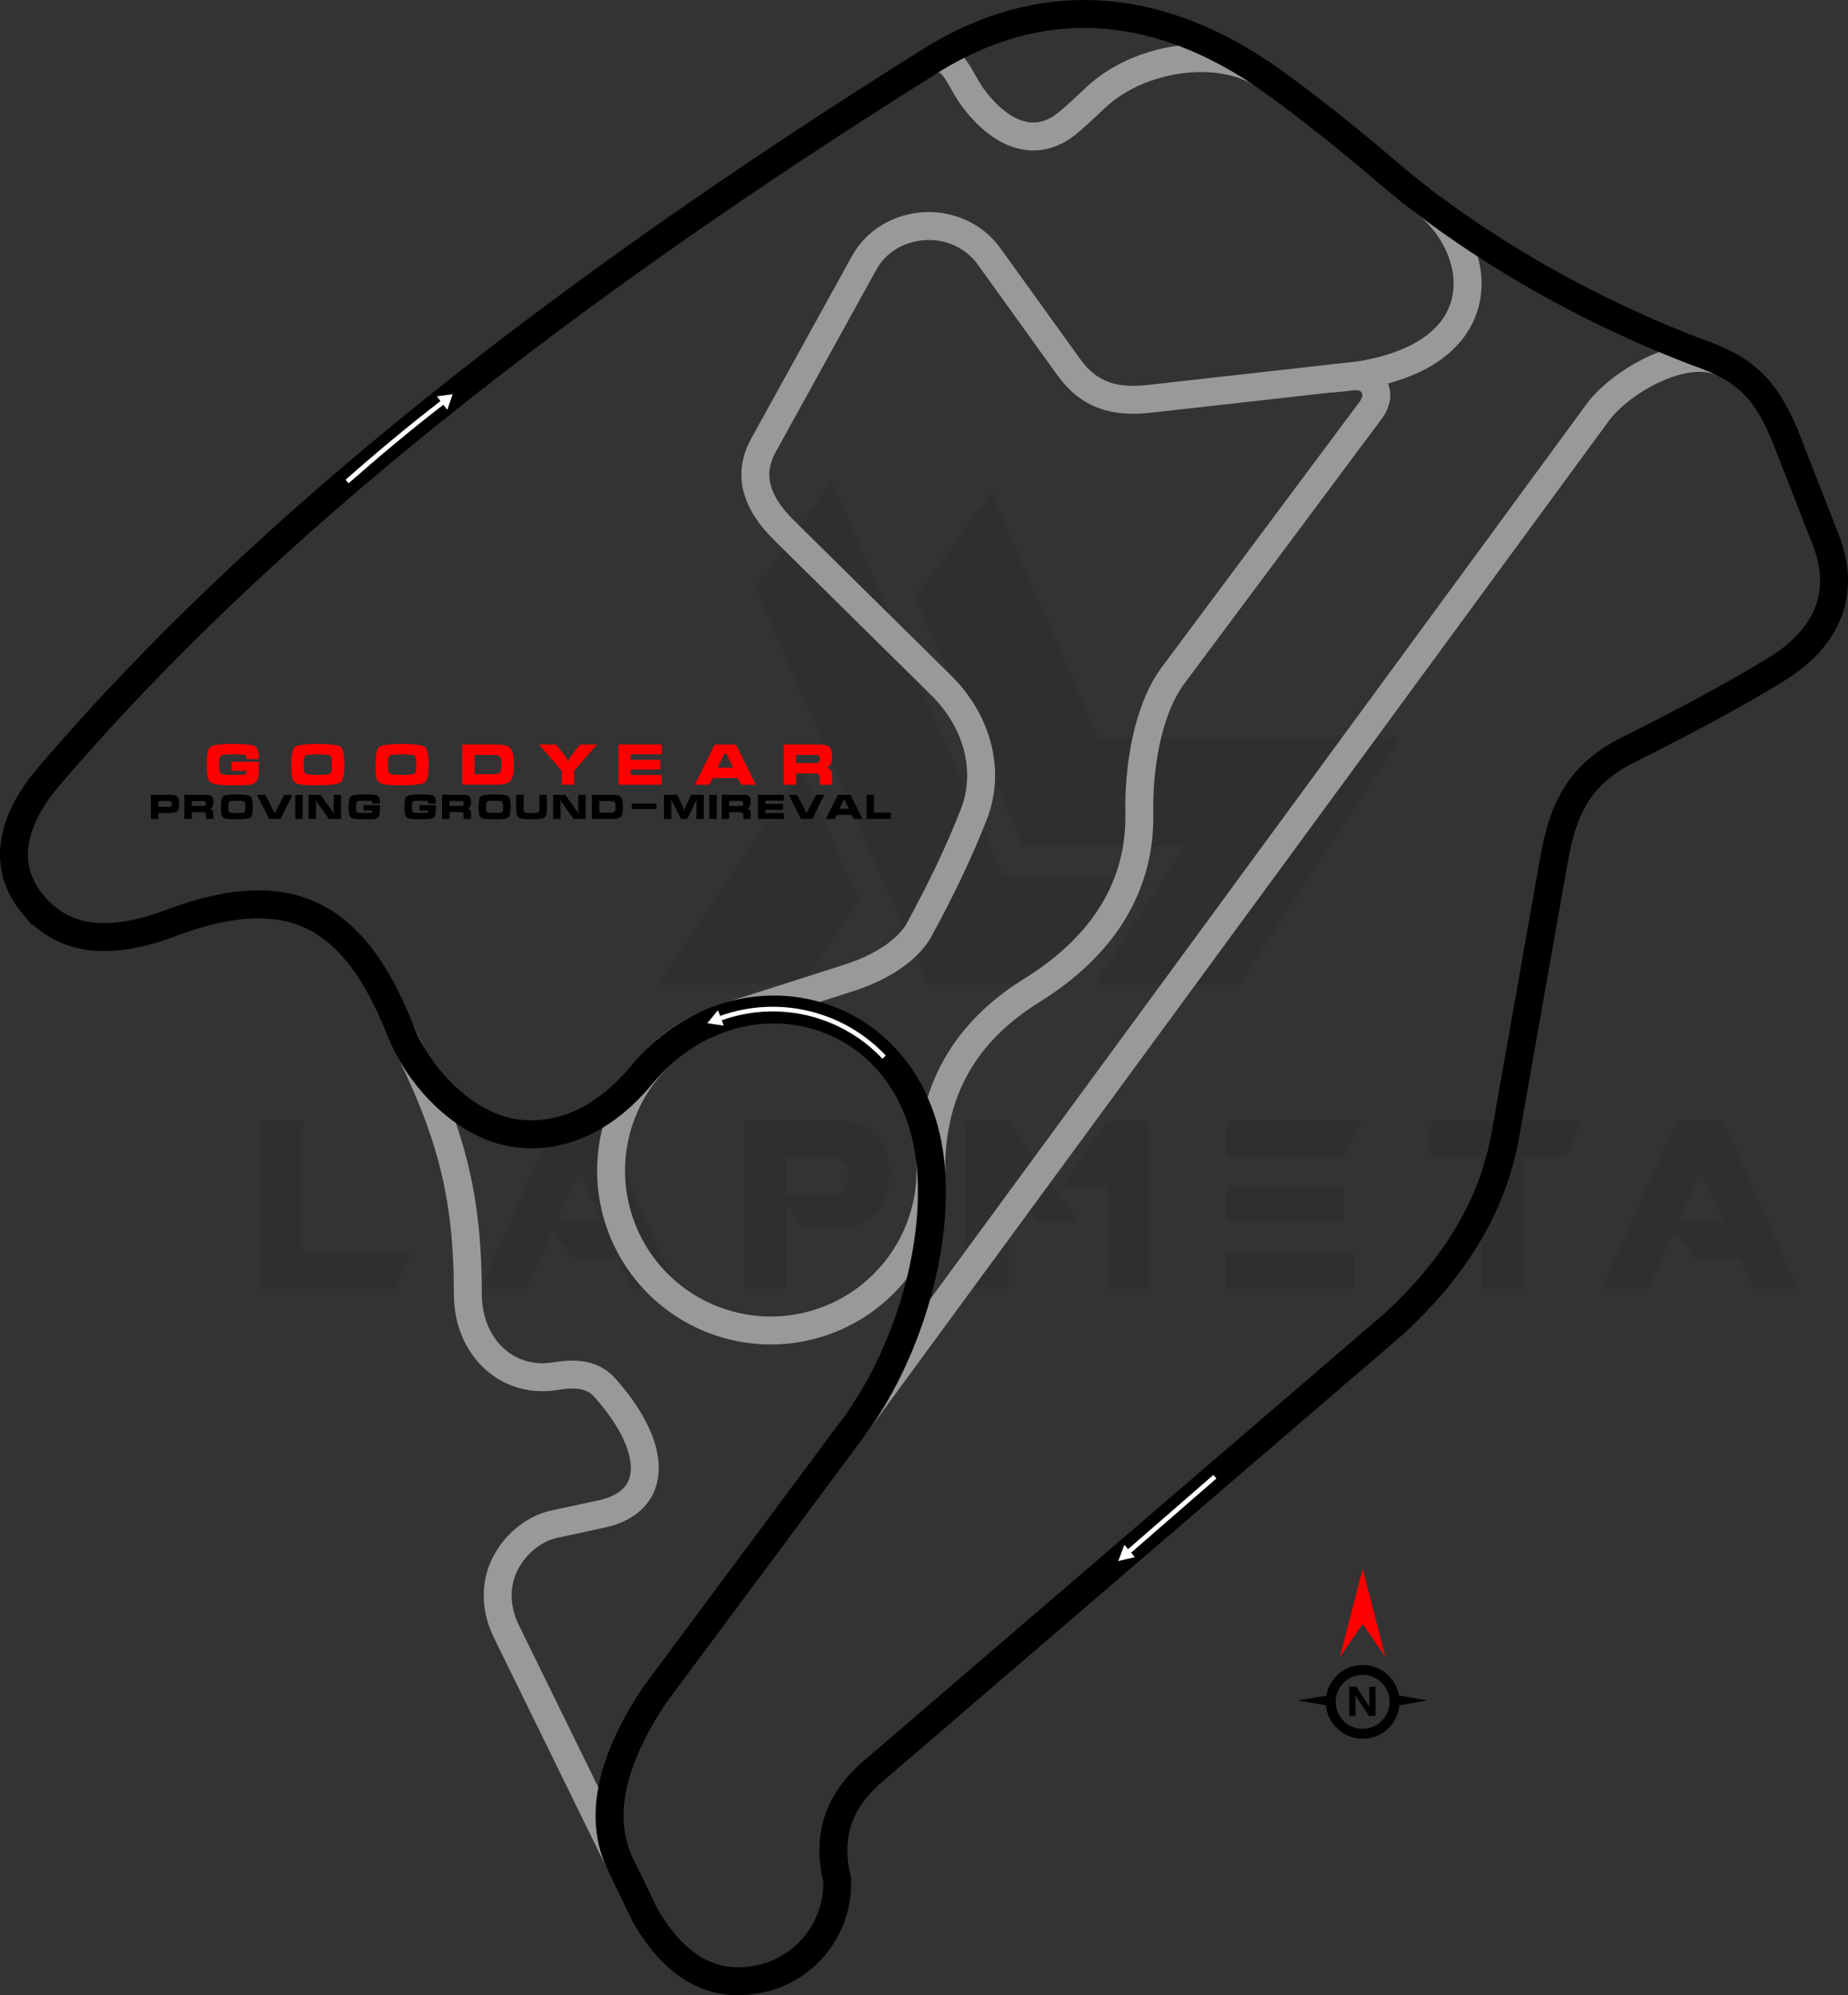 <?xml version="1.0" encoding="UTF-8"?>
<!DOCTYPE svg PUBLIC "-//W3C//DTD SVG 1.1//EN" "http://www.w3.org/Graphics/SVG/1.1/DTD/svg11.dtd">
<!-- Creator: CorelDRAW 2021 (64-Bit) -->
<svg xmlns="http://www.w3.org/2000/svg" xml:space="preserve" width="210.029mm" height="226.691mm" version="1.1" style="shape-rendering:geometricPrecision; text-rendering:geometricPrecision; image-rendering:optimizeQuality; fill-rule:evenodd; clip-rule:evenodd"
viewBox="0 0 11044.21 11920.37"
 xmlns:xlink="http://www.w3.org/1999/xlink"
 xmlns:xodm="http://www.corel.com/coreldraw/odm/2003">
 <rect x="0" y="0" width="11044.21" height="11920.37" fill="#333333" stroke="none"/>
 <defs>
  <style type="text/css">
   <![CDATA[
    .str1 {stroke:black;stroke-width:166.95;stroke-miterlimit:22.926}
    .str0 {stroke:#999999;stroke-width:166.95;stroke-miterlimit:22.926}
    .fil1 {fill:none}
    .fil3 {fill:black;fill-rule:nonzero}
    .fil4 {fill:black;fill-rule:nonzero}
    .fil2 {fill:red;fill-rule:nonzero}
    .fil5 {fill:white;fill-rule:nonzero}
    .fil0 {fill:black;fill-opacity:0.071}
   ]]>
  </style>
 </defs>
 <g id="Layer_x0020_1">
  <path class="fil0" d="M1561 7697.22l0 -1000.59 248.49 0 0 783.58 652.71 0 -99.39 217.01 -801.8 0zm2953.73 -4184.59l1033.73 2368.95 776.95 0 422.43 -644.42 -750.44 0 -1025.44 -2360.66 -457.22 636.14zm1411.43 -569.88l637.79 1466.1 1804.05 0 -962.49 1471.07 -861.44 0 0 -1.66 540.05 -824.99 -969.11 0 -646.08 -1487.64 457.22 -622.89zm-795.17 2431.9l-331.32 506.93 -861.43 0 0 -1.66 851.49 -1287.19 341.26 781.92zm-1088.39 2324.22l-265.06 0 -81.17 -180.57 -270.03 0 -122.59 -167.32 -157.37 347.89 -275 0 443.97 -1000.59 279.97 0 447.29 1000.59zm-445.63 -400.9l-135.84 -298.19 -132.53 298.19 268.37 0zm1101.65 -162.34l301.5 0c43.07,-13.26 64.6,-53.02 62.95,-119.28 0,-54.67 -26.5,-89.46 -82.83,-102.71l-281.62 0 0 221.99zm99.39 198.79l-101.05 -145.78 0 508.58 -248.49 0 0 -1000.59 598.03 0c175.6,31.48 265.06,125.9 266.71,286.59l0 59.64c-1.66,162.34 -89.46,260.09 -263.4,289.91l-251.8 -0.01 0 1.66zm1648.33 -36.45l-248.49 0 -172.29 -238.55 -0.01 637.79 -250.14 0 0 -1000.59 248.49 0 422.44 601.35zm172.29 -599.69l248.49 0 0 998.94 -250.15 0 0 -612.94 -270.03 0 271.69 -385.99zm1471.07 781.92l0 217.01 -760.38 0 0 -217.01 760.38 0zm-59.64 -397.58l0 213.7 -700.75 0 0 -213.71 700.75 0.01zm109.33 -384.34l-109.33 218.68 -700.75 0 0 -218.68 810.08 0zm712.34 215.36l-299.85 0 0 -215.36 902.85 0 -101.05 215.36 -250.15 0 0 783.58 -250.15 0 0 -783.58 -1.66 0zm1893.51 785.23l-265.06 0 -81.17 -180.57 -270.02 0 -122.59 -167.32 -157.38 347.89 -274.99 0 443.97 -1000.59 279.97 0 447.29 1000.59zm-445.63 -400.9l-135.84 -298.19 -132.53 298.19 268.37 0z"/>
  <path class="fil1 str0" d="M3709.75 11141.37l-684.27 -1396.48c-59.24,-120.9 -70.13,-259.71 -15.52,-382.77 54.61,-123.05 170.69,-227.64 302.31,-256.02l282.45 -60.9c351.92,-75.88 331.44,-405.98 20.3,-754.09 -69.18,-77.41 -165.42,-91.27 -295.51,-69.53 -286.13,47.83 -523.08,-171.25 -523.45,-489.36 -0.69,-589.81 -98.25,-974.9 -396.07,-1558.15"/>
  <path class="fil1 str0" d="M5099.34 8529.99l4448.03 -6064.55c131.72,-179.59 497.75,-397.65 735.15,-305.18"/>
  <path class="fil1 str0" d="M4210.12 6126.11c-438.91,200.33 -659.29,696.72 -513.51,1156.65 145.78,459.92 611.88,738.71 1086.06,649.62 474.18,-89.1 807.29,-518.06 776.19,-999.53"/>
  <path class="fil1 str0" d="M4383.23 6062.77l686.24 -219.24c233.58,-74.63 369.25,-188.98 423.38,-288.23 124.39,-228.1 236.47,-457.51 327.34,-691.07 105.11,-270.17 11.66,-565.3 -194.7,-768.9l-939.51 -926.86c-179.18,-176.77 -214.34,-343.27 -122.88,-508.89l602.73 -1091.43c72.36,-131.02 213.03,-209.75 362.51,-217.19 149.48,-7.44 294.88,58.63 382.3,180.11l476.66 662.38c124.67,173.24 280.29,211.94 482.96,189.22l1204.28 -134.99c53.84,-6.04 107.55,9.15 135.11,55.78 27.56,46.63 16.11,101.84 -16.27,145.26l-1181.26 1584.29c-161.45,216.54 -208.03,576.01 -202.97,819.62 8.96,430.96 -205.5,792.92 -642.83,1064.74 -398.01,247.4 -605.01,597.61 -601.27,1083.3"/>
  <path class="fil1 str0" d="M7947.85 2261.87c1049.29,-72.32 929.87,-798.61 546.51,-1068.81"/>
  <path class="fil1 str0" d="M5552.53 368.74c134.55,-78.34 178.76,101.5 257.43,208.66 175.15,238.62 386.89,311.94 573.94,154.79 105.15,-88.35 154.18,-144.91 212.4,-191.02 254.45,-201.55 673.19,-259.94 933.1,-109.27"/>
  <path class="fil1 str1" d="M197.43 5403.99c-169.27,-200.67 -160.27,-467.34 96.83,-768.15 1261.16,-1475.61 3051.26,-2887.91 5295.44,-4290.35 626.31,-376.12 1283.75,-347.32 1939.69,86.42 207.09,143.59 444.53,328.32 712.31,554.18 525.86,460.85 1233.57,871.23 1952.36,1137.13 291.6,107.87 378.13,263.86 468.72,466.54l248.66 635.93c125.29,320.41 7,585.47 -291.95,770.65 -241.68,149.71 -547.14,312.44 -893.47,485.72 -302.02,151.11 -389.11,372.58 -439.14,655.72l-290 1640.9c-63.32,358.33 -243.56,739.37 -663.89,1128.15l-3105.45 2666.92c-214.66,177.2 -289.52,395.66 -224.57,655.39 10.29,264.06 -158,502.13 -410.38,580.51 -299.96,87.39 -545.73,-34.8 -737.32,-366.57l-145.53 -301.7c-134.04,-270.82 -66.8,-608.78 201.71,-1013.88l1187.88 -1597.5c307.81,-413.96 511.48,-1043.35 462.63,-1567.32 -90.15,-966.96 -1147.04,-1239.1 -1728.11,-539.5 -191.54,230.61 -445.63,384.4 -743.22,348.18 -297.59,-36.22 -581.61,-319.29 -698.53,-616.69 -140.68,-357.82 -318,-601.19 -565.83,-700.54 -212.97,-85.37 -480.09,-61.88 -797.03,57.66 -377.66,142.43 -646.1,112.36 -831.81,-107.8z"/>
  <g id="_1385619619504">
   <path class="fil2" d="M1547.48 4535.14l-73.91 0c0,-14.11 -3.47,-22.4 -10.41,-24.86 -6.94,-2.24 -30.91,-3.36 -71.95,-3.36 -40.93,0 -64.89,2.58 -71.84,7.73 -6.94,5.21 -10.41,23.24 -10.41,54.15 0,30.62 3.47,48.43 10.41,53.36 6.72,5.15 30.8,7.72 72.17,7.72 41.27,0 65.23,-1 71.95,-2.97 6.71,-2.01 10.08,-9.41 10.08,-22.23l-91.32 0 0 -53.75 165.23 0c0,52.18 -1.9,85.22 -5.71,99.11 -5.37,19.48 -18.81,31.69 -40.32,36.67 -15.9,3.53 -52.52,5.32 -109.91,5.32 -75.25,0 -120.1,-6.04 -134.66,-18.14 -14.56,-11.87 -21.83,-46.98 -21.83,-105.44 0,-58.45 7.05,-93.51 21.17,-105.15 15,-12.38 60.08,-18.54 135.33,-18.54 72.17,0 115.74,4.14 130.8,12.49 16.74,9.18 25.14,35.11 25.14,77.88zm510.67 33.31c0,58.4 -7.05,93.34 -21.16,104.76 -15.23,12.32 -61.14,18.48 -137.74,18.48 -55.99,0 -92.72,-2.02 -110.24,-6.05 -21.95,-5.15 -35.78,-16.35 -41.6,-33.53 -4.48,-13.27 -6.72,-41.16 -6.72,-83.66 0,-58.45 6.95,-93.39 20.83,-104.81 15.23,-12.6 61.14,-18.87 137.74,-18.87 76.43,0 122.23,6.16 137.4,18.54 14.33,11.64 21.5,46.69 21.5,105.15zm-243.56 0c0,30.68 3.58,48.44 10.75,53.36 6.95,5.15 31.58,7.72 73.91,7.72 42.56,0 67.42,-2.57 74.58,-7.72 6.95,-4.93 10.42,-22.68 10.42,-53.36 0,-30.96 -3.47,-48.99 -10.42,-54.14 -6.94,-4.93 -31.69,-7.39 -74.24,-7.39 -42.55,0 -67.3,2.47 -74.24,7.39 -7.17,5.15 -10.75,23.18 -10.75,54.14zm747.24 0c0,58.4 -7.06,93.34 -21.17,104.76 -15.23,12.32 -61.14,18.48 -137.74,18.48 -55.99,0 -92.73,-2.02 -110.25,-6.05 -21.95,-5.15 -35.78,-16.35 -41.6,-33.53 -4.48,-13.27 -6.72,-41.16 -6.72,-83.66 0,-58.45 6.95,-93.39 20.83,-104.81 15.23,-12.6 61.14,-18.87 137.74,-18.87 76.43,0 122.23,6.16 137.4,18.54 14.33,11.64 21.51,46.69 21.51,105.15zm-243.56 0c0,30.68 3.59,48.44 10.75,53.36 6.95,5.15 31.58,7.72 73.91,7.72 42.55,0 67.41,-2.57 74.58,-7.72 6.94,-4.93 10.41,-22.68 10.41,-53.36 0,-30.96 -3.47,-48.99 -10.41,-54.14 -6.95,-4.93 -31.69,-7.39 -74.25,-7.39 -42.55,0 -67.3,2.47 -74.24,7.39 -7.16,5.15 -10.75,23.18 -10.75,54.14zm1953.05 -120.04l126.99 0 118.92 239.93 -86.28 0 -22.9 -39.98 -146.47 0 -22.79 39.98 -86.4 0 118.93 -239.93zm69.26 54.15l-11.42 0 -40.04 83.65 91.38 0 -39.92 -83.65zm343.65 -54.42l215 0c26.43,0 45.13,4.82 56.11,14.45 11.87,10.52 17.8,29 17.8,55.43 0,20.38 -2.47,35.61 -7.39,45.63 -5.16,10.13 -13.72,17.52 -25.82,22.23 13.39,5.83 22.34,11.76 26.82,17.8 4.25,6.05 6.38,16.35 6.38,30.91l0 53.75 -73.91 0 0 -43c0,-6.27 -1.79,-11.65 -5.43,-16.12 -4.2,-5.38 -10.46,-8.07 -18.75,-8.07l-116.91 0 0 67.19 -73.91 0 0 -240.2zm73.91 62.15l0 48.71 118.54 0c8.12,0 13.94,-1.79 17.47,-5.32 3.41,-3.41 5.09,-9.69 5.09,-18.87 0,-9.18 -1.79,-15.56 -5.43,-19.09 -3.52,-3.64 -9.23,-5.43 -17.13,-5.43l-118.54 0zm-1995.99 177.72l0 -239.87 206.95 0c42.1,0 69.87,8.4 83.37,25.26 12.48,15.62 18.76,47.31 18.76,95.07 0,47.43 -6.16,78.89 -18.48,94.35 -13.44,16.8 -41.32,25.2 -83.65,25.2l-206.95 0zm73.91 -62.15l120.66 0c15.84,0 26.6,-4.03 32.25,-12.04 5.54,-8.12 8.35,-23.24 8.35,-45.36 0,-22.23 -2.8,-37.46 -8.35,-45.69 -5.65,-8.35 -16.41,-12.49 -32.25,-12.49l-120.66 0 0 115.57zm385.7 -177.44l135.1 156.94 0 82.98 73.85 0 0 -82.98 137.07 -156.94 -101.12 0 -61.87 78.67c-3.98,5.15 -6.55,11.64 -7.67,19.42 -1.12,8.12 -1.9,12.15 -2.41,12.15 -0.84,-4.71 -1.85,-10.08 -2.91,-16.12 -1.4,-6.05 -3.75,-11.2 -7.06,-15.45l-61.87 -78.67 -101.12 0zm474.05 239.93l0 -240.2 258.73 0 0 58.12 -184.82 0 0 33.25 176.37 0 0 57.78 -176.37 0 0 32.92 184.82 0 0 58.12 -258.73 0z"/>
   <path class="fil3" d="M901.97 4748.45l108.45 0c23.62,0 39.2,2.89 46.76,8.67 9.41,7.15 14.11,22.41 14.11,45.75 0,23.25 -4.64,38.43 -13.91,45.55 -7.69,5.92 -23.35,8.87 -46.96,8.87l-64.11 0 0 35.27 -44.34 0 0 -144.12zm44.34 71.56l64.11 0c5.21,0 9.17,-1.15 11.86,-3.4 3.25,-2.82 4.87,-7.39 4.87,-13.74 0,-6.55 -1.61,-11.18 -4.87,-13.88 -2.56,-2.18 -6.52,-3.25 -11.86,-3.25l-64.11 0 0 34.27zm155.45 -71.56l129 0c15.86,0 27.08,2.89 33.66,8.67 7.12,6.32 10.69,17.4 10.69,33.26 0,12.23 -1.48,21.36 -4.44,27.38 -3.09,6.08 -8.23,10.51 -15.49,13.34 8.03,3.5 13.4,7.05 16.09,10.69 2.56,3.62 3.83,9.81 3.83,18.54l0 32.25 -44.35 0 0 -25.8c0,-3.77 -1.07,-6.99 -3.25,-9.68 -2.52,-3.22 -6.28,-4.84 -11.26,-4.84l-70.15 0 0 40.31 -44.34 0 0 -144.12zm44.34 37.29l0 29.23 71.13 0c4.87,0 8.36,-1.07 10.48,-3.19 2.05,-2.05 3.06,-5.81 3.06,-11.32 0,-5.51 -1.07,-9.34 -3.25,-11.46 -2.12,-2.18 -5.54,-3.25 -10.28,-3.25l-71.13 0zm364.64 34.91c0,35.04 -4.23,56 -12.7,62.86 -9.14,7.39 -36.69,11.08 -82.65,11.08 -33.59,0 -55.63,-1.21 -66.15,-3.63 -13.17,-3.09 -21.47,-9.81 -24.96,-20.12 -2.69,-7.96 -4.03,-24.69 -4.03,-50.19 0,-35.07 4.16,-56.03 12.49,-62.89 9.13,-7.56 36.68,-11.32 82.64,-11.32 45.86,0 73.34,3.7 82.44,11.12 8.6,6.99 12.9,28.02 12.9,63.1zm-146.14 0c0,18.41 2.16,29.06 6.45,32.01 4.16,3.09 18.95,4.64 44.34,4.64 25.53,0 40.45,-1.55 44.75,-4.64 4.17,-2.96 6.25,-13.6 6.25,-32.01 0,-18.58 -2.08,-29.4 -6.25,-32.49 -4.16,-2.96 -19.01,-4.43 -44.55,-4.43 -25.53,0 -40.38,1.48 -44.54,4.43 -4.3,3.09 -6.45,13.91 -6.45,32.49zm220.93 -72.03l-49.96 0 72.73 143.95 67.32 0 72.8 -143.95 -49.99 0 -54.46 106.06 -2.02 0 -2.01 0 -54.42 -106.06zm179.02 144.16l0 -143.89 44.34 0 0 143.89 -44.34 0zm273.93 -143.89l-44.34 0 0 99.14c1.11,3.76 2.15,7.42 3.22,11.08 0,1.35 0.04,2.69 0.17,4.03 -0.9,0 -1.78,-0.87 -2.59,-2.62 -0.94,-1.74 -1.78,-3.52 -2.62,-5.24l-75.79 -106.4 -72.57 0 0 143.89 44.34 0 0 -99.37c0,-0.14 -1.14,-3.83 -3.39,-11.12 -0.13,-1.31 -0.2,-2.62 -0.2,-3.96 0.9,0 1.85,0.87 2.79,2.59 0.84,1.88 1.65,3.63 2.42,5.24l75.99 106.63 72.56 0 0 -143.89zm232.45 51.77l-44.34 0c0,-8.47 -2.08,-13.44 -6.25,-14.92 -4.16,-1.35 -18.54,-2.01 -43.17,-2.01 -24.56,0 -38.93,1.55 -43.1,4.63 -4.17,3.12 -6.25,13.95 -6.25,32.49 0,18.38 2.08,29.06 6.25,32.02 4.03,3.09 18.48,4.63 43.3,4.63 24.76,0 39.14,-0.6 43.17,-1.78 4.04,-1.21 6.05,-5.65 6.05,-13.34l-54.8 0 0 -32.26 99.14 0c0,31.31 -1.14,51.13 -3.43,59.46 -3.22,11.69 -11.29,19.01 -24.19,22.01 -9.54,2.12 -31.51,3.19 -65.95,3.19 -45.15,0 -72.06,-3.63 -80.8,-10.88 -8.73,-7.12 -13.1,-28.19 -13.1,-63.26 0,-35.07 4.23,-56.1 12.7,-63.1 9,-7.42 36.05,-11.12 81.2,-11.12 43.3,0 69.44,2.49 78.48,7.49 10.05,5.51 15.09,21.07 15.09,46.73zm333.8 0l-44.34 0c0,-8.47 -2.08,-13.44 -6.25,-14.92 -4.16,-1.35 -18.55,-2.01 -43.17,-2.01 -24.56,0 -38.94,1.55 -43.1,4.63 -4.17,3.12 -6.25,13.95 -6.25,32.49 0,18.38 2.08,29.06 6.25,32.02 4.03,3.09 18.48,4.63 43.3,4.63 24.76,0 39.14,-0.6 43.17,-1.78 4.03,-1.21 6.05,-5.65 6.05,-13.34l-54.79 0 0 -32.26 99.14 0c0,31.31 -1.14,51.13 -3.42,59.46 -3.23,11.69 -11.29,19.01 -24.19,22.01 -9.54,2.12 -31.51,3.19 -65.95,3.19 -45.15,0 -72.07,-3.63 -80.8,-10.88 -8.73,-7.12 -13.1,-28.19 -13.1,-63.26 0,-35.07 4.23,-56.1 12.7,-63.1 9,-7.42 36.05,-11.12 81.2,-11.12 43.3,0 69.44,2.49 78.48,7.49 10.05,5.51 15.08,21.07 15.08,46.73zm37.3 -52.21l129 0c15.86,0 27.08,2.89 33.66,8.67 7.12,6.32 10.69,17.4 10.69,33.26 0,12.23 -1.48,21.36 -4.44,27.38 -3.09,6.08 -8.23,10.51 -15.49,13.34 8.03,3.5 13.4,7.05 16.1,10.69 2.55,3.62 3.83,9.81 3.83,18.54l0 32.25 -44.35 0 0 -25.8c0,-3.77 -1.07,-6.99 -3.25,-9.68 -2.52,-3.22 -6.28,-4.84 -11.26,-4.84l-70.15 0 0 40.31 -44.34 0 0 -144.12zm44.34 37.29l0 29.23 71.13 0c4.87,0 8.36,-1.07 10.48,-3.19 2.05,-2.05 3.06,-5.81 3.06,-11.32 0,-5.51 -1.07,-9.34 -3.25,-11.46 -2.12,-2.18 -5.54,-3.25 -10.28,-3.25l-71.13 0zm364.64 34.91c0,35.04 -4.23,56 -12.7,62.86 -9.14,7.39 -36.69,11.08 -82.65,11.08 -33.59,0 -55.63,-1.21 -66.15,-3.63 -13.17,-3.09 -21.47,-9.81 -24.96,-20.12 -2.69,-7.96 -4.03,-24.69 -4.03,-50.19 0,-35.07 4.16,-56.03 12.49,-62.89 9.14,-7.56 36.68,-11.32 82.64,-11.32 45.86,0 73.34,3.7 82.44,11.12 8.6,6.99 12.9,28.02 12.9,63.1zm-146.14 0c0,18.41 2.16,29.06 6.45,32.01 4.16,3.09 18.95,4.64 44.34,4.64 25.53,0 40.45,-1.55 44.75,-4.64 4.17,-2.96 6.25,-13.6 6.25,-32.01 0,-18.58 -2.08,-29.4 -6.25,-32.49 -4.16,-2.96 -19.01,-4.43 -44.54,-4.43 -25.53,0 -40.38,1.48 -44.55,4.43 -4.3,3.09 -6.45,13.91 -6.45,32.49zm363.47 -72.03l0 87.72c0,26.07 -5.72,42.47 -17.14,49.22 -10.31,6.15 -35.17,9.24 -74.55,9.24 -39.24,0 -64.07,-3.09 -74.41,-9.24 -11.42,-6.88 -17.13,-23.28 -17.13,-49.22l0 -87.72 44.34 0 0 87.72c0,8.73 2.42,14.31 7.29,16.73 5.78,2.96 19.08,4.43 39.91,4.43 20.53,0 33.56,-1.41 39.07,-4.23 5.51,-2.68 8.27,-8.33 8.27,-16.93l0 -87.72 44.35 0zm232 0.27l-44.34 0 0 99.14c1.11,3.76 2.15,7.42 3.23,11.08 0,1.35 0.03,2.69 0.17,4.03 -0.91,0 -1.78,-0.87 -2.59,-2.62 -0.94,-1.74 -1.78,-3.52 -2.62,-5.24l-75.79 -106.4 -72.57 0 0 143.89 44.35 0 0 -99.37c0,-0.14 -1.15,-3.83 -3.4,-11.12 -0.13,-1.31 -0.2,-2.62 -0.2,-3.96 0.9,0 1.85,0.87 2.79,2.59 0.84,1.88 1.65,3.63 2.42,5.24l75.99 106.63 72.56 0 0 -143.89zm37.12 143.49l0 -143.92 124.17 0c25.26,0 41.92,5.04 50.02,15.15 7.49,9.37 11.25,28.38 11.25,57.04 0,28.46 -3.69,47.34 -11.08,56.61 -8.06,10.08 -24.79,15.12 -50.19,15.12l-124.17 0zm44.35 -37.29l72.4 0c9.51,0 15.95,-2.42 19.35,-7.22 3.32,-4.87 5.01,-13.95 5.01,-27.21 0,-13.34 -1.68,-22.47 -5.01,-27.41 -3.4,-5.01 -9.84,-7.49 -19.35,-7.49l-72.4 0 0 69.34zm194.11 -21.77l0 -32.25 147.15 0 0 32.25 -147.15 0zm192.3 -84.42l0 143.89 44.38 0 0 -100.99c0,-1.21 -0.2,-2.76 -0.64,-4.64 -0.91,-4.3 -1.38,-6.52 -1.38,-6.62 0,-0.98 0.4,-1.45 1.18,-1.45 0.57,0 1.17,0.67 1.81,2.01 0.7,1.35 1.44,2.89 2.21,4.64l55.23 107.03 36.28 0 51.2 -106.63c0.5,-1.35 1.18,-2.82 2.01,-4.43 0.81,-1.48 1.48,-2.22 2.02,-2.22 0.8,0 1.21,0.54 1.21,1.61 0,0.54 -0.34,2.09 -1.01,4.64 -0.67,2.55 -1,4.71 -1,6.45l0 100.59 44.34 0 0 -143.89 -75.59 0 -37.86 80.8c-0.84,5.24 -1.45,9.4 -1.85,12.49 -0.54,3.22 -1.07,4.84 -1.61,4.84 -0.64,0 -1.28,-2.72 -1.82,-8.1 -0.67,-5.21 -1.2,-8.29 -1.61,-9.23l-37.89 -80.8 -79.62 0zm271.31 143.89l0 -143.89 44.35 0 0 143.89 -44.35 0zm73.58 -144.33l129 0c15.86,0 27.08,2.89 33.67,8.67 7.11,6.32 10.68,17.4 10.68,33.26 0,12.23 -1.48,21.36 -4.43,27.38 -3.09,6.08 -8.23,10.51 -15.49,13.34 8.03,3.5 13.4,7.05 16.1,10.69 2.55,3.62 3.83,9.81 3.83,18.54l0 32.25 -44.35 0 0 -25.8c0,-3.77 -1.07,-6.99 -3.25,-9.68 -2.52,-3.22 -6.28,-4.84 -11.26,-4.84l-70.14 0 0 40.31 -44.34 0 0 -144.12zm44.34 37.29l0 29.23 71.12 0c4.87,0 8.37,-1.07 10.48,-3.19 2.05,-2.05 3.06,-5.81 3.06,-11.32 0,-5.51 -1.07,-9.34 -3.25,-11.46 -2.12,-2.18 -5.54,-3.25 -10.28,-3.25l-71.12 0zm171.93 106.83l0 -144.12 155.24 0 0 34.87 -110.89 0 0 19.96 105.83 0 0 34.67 -105.83 0 0 19.76 110.89 0 0 34.87 -155.24 0zm234.6 -143.95l-49.96 0 72.73 143.95 67.32 0 72.8 -143.95 -49.99 0 -54.46 106.06 -2.01 0 -2.02 0 -54.42 -106.06zm243.12 0l76.19 0 71.36 143.95 -51.77 0 -13.74 -23.98 -87.89 0 -13.67 23.98 -51.84 0 71.36 -143.95zm41.56 32.49l-6.85 0 -24.03 50.19 54.83 0 -23.95 -50.19zm130.38 -32.49l44.35 0 0 106.67 100.62 0 0 37.29 -144.97 0 0 -143.95z"/>
  </g>
  <g id="_1385619624352">
   <path class="fil4" d="M8143.63 9947.21c60.75,0 115.81,24.67 155.68,64.53l0.12 0.12c31.44,31.44 53.41,72.33 61.3,118.01l169.86 29.26 -167.58 28.86c-4.85,52.69 -28.24,99.99 -63.58,135.34l-0.12 0c-39.87,39.85 -94.92,64.52 -155.68,64.52 -60.84,0 -115.94,-24.67 -155.8,-64.52 -35.35,-35.35 -58.74,-82.66 -63.58,-135.34l-167.58 -28.86 169.86 -29.26c7.89,-45.68 29.86,-86.57 61.3,-118.01l0 -0.12c39.86,-39.86 94.96,-64.53 155.8,-64.53zm76.84 304.49l-39.55 0 -71.76 -109.37c-4.19,-6.38 -7.13,-11.18 -8.74,-14.42l-0.46 0c0.63,6.14 0.95,15.54 0.95,28.14l0 95.66 -37.03 0 0 -174.05 42.27 0 69.06 105.94c3.14,4.8 6.04,9.53 8.74,14.21l0.49 0c-0.66,-4.02 -0.99,-12.02 -0.99,-23.9l0 -96.24 37.03 0 0 174.05zm37.11 -198.13c-29.13,-29.11 -69.44,-47.11 -113.96,-47.11 -44.48,0 -84.77,18.04 -113.9,47.17 -29.17,29.08 -47.17,69.38 -47.17,113.9 0,44.48 18.04,84.77 47.17,113.9 29.13,29.13 69.42,47.17 113.9,47.17 44.52,0 84.82,-18 113.96,-47.11 29.08,-29.19 47.12,-69.47 47.12,-113.96 0,-44.52 -18,-84.82 -47.12,-113.96z"/>
   <polygon class="fil2" points="8143.63,9701.74 8008,9899.06 8143.63,9371.48 8279.27,9899.06 "/>
  </g>
  <g id="_1385619629008">
   <polygon class="fil5" points="6682.99,9326.45 6782.36,9303.01 6759.85,9276.32 7269.73,8832.94 7251.48,8811.94 6741.59,9255.32 6719.74,9229.29 "/>
   <path class="fil5" d="M4227 6113.55l98.06 13.41 -11.51 -31.46c337.42,-120.62 713.79,-30.98 960.01,229.64l20.26 -19.09c-244.95,-258.82 -613.75,-354.79 -953.88,-248.82 -12.05,3.81 -23.95,7.83 -35.85,12.08l-13.51 -34.15 -63.58 78.39z"/>
   <path class="fil5" d="M2705.21 2355.24l-94.41 12.48 21.95 28.23c-194.42,150.24 -383.69,307.97 -567.89,470.57l18.39 20.88c184.37,-162 372.17,-319.47 566.5,-469.43l23.47 30.53 31.98 -93.26z"/>
  </g>
 </g>
</svg>
